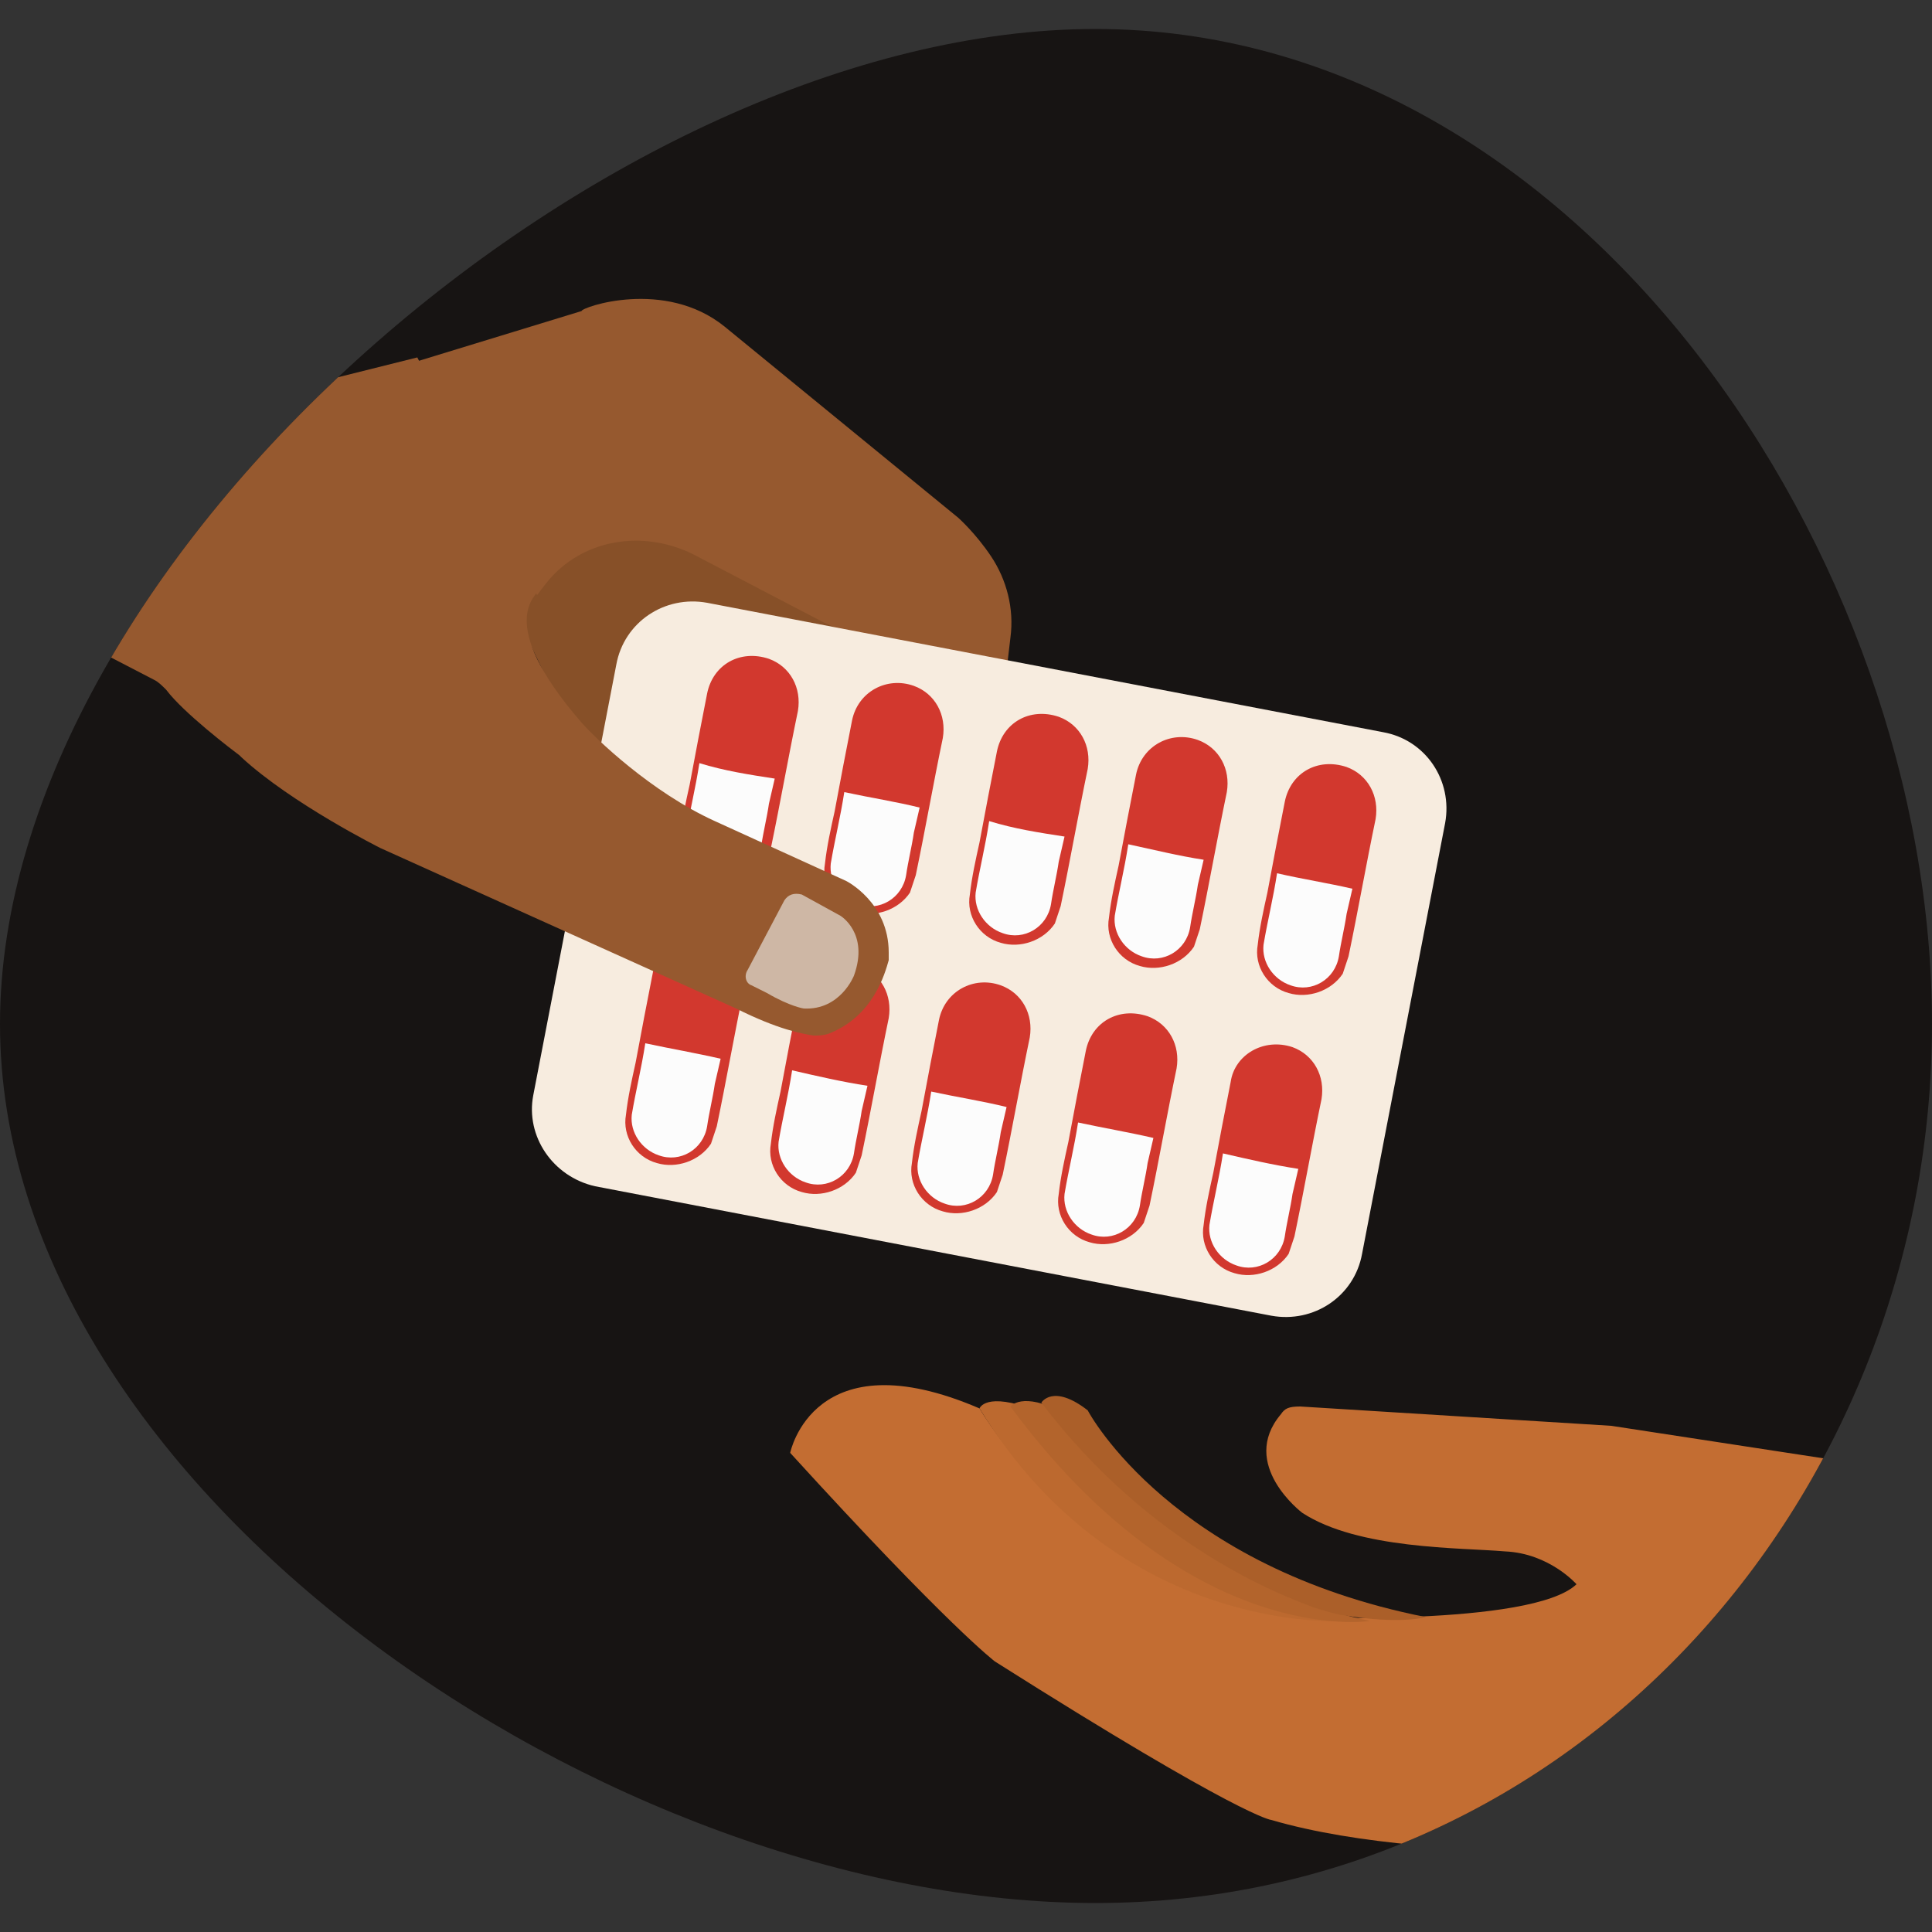 <?xml version="1.0" encoding="utf-8"?>
<!-- Generator: Adobe Illustrator 26.3.1, SVG Export Plug-In . SVG Version: 6.00 Build 0)  -->
<svg version="1.1" id="Layer_1" xmlns="http://www.w3.org/2000/svg" xmlns:xlink="http://www.w3.org/1999/xlink" x="0px" y="0px"
	 viewBox="0 0 100 100" style="enable-background:new 0 0 100 100;" xml:space="preserve">
<rect x="0" y="0" width="100" height="100" fill="#333333" stroke="none"/>
<style type="text/css">
	.st0{fill:#171413;}
	.st1{clip-path:url(#SVGID_00000167377208474387245320000010150196301121962642_);}
	.st2{fill:#473D2D;}
	.st3{fill:none;stroke:#473D2D;stroke-width:0.662;stroke-miterlimit:10;}
	.st4{fill:#959BA5;}
	.st5{fill:#C36D32;}
	.st6{fill:#BC692F;}
	.st7{fill:#B3642C;}
	.st8{fill:#AB5F29;}
	.st9{fill:#875028;}
	.st10{fill:#96592F;}
	.st11{fill:#F7ECDF;}
	.st12{fill:#D2382E;}
	.st13{fill:#FCFCFC;}
	.st14{fill:#CEB7A5;}
</style>
<path class="st0" d="M100,53c0,24.2-18.3,45.5-43.3,45.5S0,77.2,0,53S31.7,1.5,56.7,1.5S100,28.8,100,53z"/>
<g>
</g>
<g>
	<defs>
		<path id="SVGID_1_" d="M100,53c0,24.2-18.3,45.5-43.3,45.5S0,77.2,0,53S31.7,1.5,56.7,1.5S100,28.8,100,53z"/>
	</defs>
	<clipPath id="SVGID_00000085234321716570276440000000033856486696126352_">
		<use xlink:href="#SVGID_1_"  style="overflow:visible;"/>
	</clipPath>
	<g style="clip-path:url(#SVGID_00000085234321716570276440000000033856486696126352_);">
		<ellipse transform="matrix(0.112 -0.994 0.994 0.112 10.736 76.352)" class="st2" cx="48.1" cy="32.2" rx="4.1" ry="1.8"/>
		<path class="st3" d="M49.2,41.9c0,0-3.6,0.6-5.6-3.1"/>
		<g>
			<path class="st4" d="M38.9,57.4c-3.5-6.6-7.8-18.8-8-20.3l0,0c-0.2-1-0.2-1.8-0.2-2.5l0,0c0-3.1,1.7-4.9,3.6-4.9l0,0
				c0.7,0,1.4,0.2,2.2,0.7l0,0c0.2,0.2,0.4,0.6,0.2,0.8l0,0c-0.2,0.2-0.6,0.4-0.8,0.2l0,0c-0.5-0.4-1.1-0.5-1.4-0.5l0,0
				c-1.2,0-2.3,1-2.4,3.7l0,0c0,0.6,0.1,1.4,0.2,2.3l0,0c0.2,1.2,4.5,13.6,7.9,20l0,0c0.1,0.4,0,0.7-0.2,0.8l0,0
				c-0.1,0-0.2,0.1-0.2,0.1l0,0C39.3,57.7,39.1,57.6,38.9,57.4L38.9,57.4z"/>
		</g>
		<path class="st5" d="M107.5,92l5.6,6.6l-14,11.2l-5.6-8.3l-3.7-6c0,0-15.1,1.3-24-1.3c0,0-1.5-0.1-14.3-8.2c0,0-2.4-1.8-10.6-10.8
			c0,0,1.2-6,9.8-2.3c0,0,5.6,9.7,16.3,10.8c0,0,12.3,0.5,14.6-1.7c0,0-1.4-1.6-3.7-1.7c-2.3-0.2-7.6-0.1-10.5-2
			c0,0-3.3-2.5-1.1-5.1c0.2-0.3,0.4-0.4,1-0.4l16.1,1l12.4,1.9c1.4,0.1,4.2,2,5.1,3C102.5,80.8,104.8,83.8,107.5,92z"/>
		<path class="st6" d="M69.5,83.9c0,0-11.6,0.8-18.8-11c0,0,0.3-0.9,2.9,0.1C53.6,73.1,59.5,81.8,69.5,83.9z"/>
		<path class="st7" d="M70.9,83.9c0,0-9.3,1.5-18.6-11.1c0,0,0.6-0.8,2.7,0.3C55,73.1,60.9,81.8,70.9,83.9z"/>
		<path class="st8" d="M73.8,83.7c0,0-1.3,0.4-4.3-0.1c-0.2,0-1.2-0.3-1.5-0.4c-1.6-0.6-8.4-3.1-14.1-10.6c0,0,0.6-1,2.4,0.4
			C56.4,73.2,60.7,81.1,73.8,83.7z"/>
		<path class="st9" d="M39.1,52C39,51.4,26.9,38.2,22.6,19.3l25.8,13.4L39.1,52z"/>
		<path class="st10" d="M37.5,16.9l12.1,9.9c0,0,0.9,0.8,1.7,2c0.8,1.2,1.2,2.7,1,4.2l-2.3,19.5l-6.6-8.3l1.6-9.6
			c0,0,0.2-1.3-2.4-2.4l-6.7-3.5c-2.4-1.2-5.3-0.9-7.2,1c-0.3,0.3-0.6,0.7-0.9,1.1l-6.2-12.1l8.5-2.6C30.1,15.9,34.4,14.4,37.5,16.9
			z"/>
		<path class="st11" d="M27.6,56.7l4.3-22.3c0.4-2.2,2.5-3.6,4.7-3.2l35,6.7c2.2,0.4,3.6,2.5,3.2,4.7l-4.3,22.3
			c-0.4,2.2-2.5,3.6-4.7,3.2l-35-6.7C28.6,60.9,27.2,58.8,27.6,56.7z"/>
		<path class="st12" d="M66.5,41.5c-0.3,1.5-0.6,3.1-0.9,4.7c-0.2,0.9-0.4,1.8-0.5,2.7c-0.2,1.1,0.5,2.2,1.6,2.5
			c1,0.3,2.2-0.1,2.8-1c0.1-0.3,0.2-0.6,0.3-0.9c0.5-2.4,0.9-4.7,1.4-7.1c0.2-1.2-0.4-2.3-1.5-2.7C68.2,39.2,66.8,40,66.5,41.5z"/>
		<path class="st13" d="M70,46c-0.1,0.4-0.2,0.9-0.3,1.3c-0.1,0.7-0.3,1.5-0.4,2.2c-0.2,1.2-1.4,1.9-2.5,1.5
			c-0.9-0.3-1.5-1.2-1.4-2.1c0.2-1.2,0.5-2.4,0.7-3.7C67.4,45.5,68.7,45.7,70,46z"/>
		<path class="st12" d="M63.7,56c-0.3,1.5-0.6,3.1-0.9,4.7c-0.2,0.9-0.4,1.8-0.5,2.7c-0.2,1.1,0.5,2.2,1.6,2.5c1,0.3,2.2-0.1,2.8-1
			c0.1-0.3,0.2-0.6,0.3-0.9c0.5-2.4,0.9-4.7,1.4-7.1c0.2-1.2-0.4-2.3-1.5-2.7C65.4,53.7,63.9,54.6,63.7,56z"/>
		<path class="st13" d="M67.2,60.5c-0.1,0.4-0.2,0.9-0.3,1.3c-0.1,0.7-0.3,1.5-0.4,2.2c-0.2,1.2-1.4,1.9-2.5,1.5
			c-0.9-0.3-1.5-1.2-1.4-2.1c0.2-1.2,0.5-2.4,0.7-3.7C64.6,60,65.9,60.3,67.2,60.5z"/>
		<path class="st12" d="M56.2,54.4c-0.3,1.5-0.6,3.1-0.9,4.7c-0.2,0.9-0.4,1.8-0.5,2.7c-0.2,1.1,0.5,2.2,1.6,2.5
			c1,0.3,2.2-0.1,2.8-1c0.1-0.3,0.2-0.6,0.3-0.9c0.5-2.4,0.9-4.7,1.4-7.1c0.2-1.2-0.4-2.3-1.5-2.7C57.9,52.1,56.5,52.9,56.2,54.4z"
			/>
		<path class="st13" d="M59.7,58.9c-0.1,0.4-0.2,0.9-0.3,1.3c-0.1,0.7-0.3,1.5-0.4,2.2c-0.2,1.2-1.4,1.9-2.5,1.5
			c-0.9-0.3-1.5-1.2-1.4-2.1c0.2-1.2,0.5-2.4,0.7-3.7C57.2,58.4,58.4,58.6,59.7,58.9z"/>
		<path class="st12" d="M58.8,40.1c-0.3,1.5-0.6,3.1-0.9,4.7c-0.2,0.9-0.4,1.8-0.5,2.7c-0.2,1.1,0.5,2.2,1.6,2.5
			c1,0.3,2.2-0.1,2.8-1c0.1-0.3,0.2-0.6,0.3-0.9c0.5-2.4,0.9-4.7,1.4-7.1c0.2-1.2-0.4-2.3-1.5-2.7C60.6,37.8,59.1,38.6,58.8,40.1z"
			/>
		<path class="st13" d="M62.3,44.5c-0.1,0.4-0.2,0.9-0.3,1.3c-0.1,0.7-0.3,1.5-0.4,2.2c-0.2,1.2-1.4,1.9-2.5,1.5
			c-0.9-0.3-1.5-1.2-1.4-2.1c0.2-1.2,0.5-2.4,0.7-3.7C59.8,44,61,44.3,62.3,44.5z"/>
		<path class="st12" d="M48.6,52.8c-0.3,1.5-0.6,3.1-0.9,4.7c-0.2,0.9-0.4,1.8-0.5,2.7c-0.2,1.1,0.5,2.2,1.6,2.5
			c1,0.3,2.2-0.1,2.8-1c0.1-0.3,0.2-0.6,0.3-0.9c0.5-2.4,0.9-4.7,1.4-7.1c0.2-1.2-0.4-2.3-1.5-2.7C50.4,50.5,48.9,51.3,48.6,52.8z"
			/>
		<path class="st13" d="M52.1,57.3c-0.1,0.4-0.2,0.9-0.3,1.3c-0.1,0.7-0.3,1.5-0.4,2.2c-0.2,1.2-1.4,1.9-2.5,1.5
			c-0.9-0.3-1.5-1.2-1.4-2.1c0.2-1.2,0.5-2.4,0.7-3.7C49.6,56.8,50.9,57,52.1,57.3z"/>
		<path class="st12" d="M41.3,51.8c-0.3,1.5-0.6,3.1-0.9,4.7c-0.2,0.9-0.4,1.8-0.5,2.7c-0.2,1.1,0.5,2.2,1.6,2.5
			c1,0.3,2.2-0.1,2.8-1c0.1-0.3,0.2-0.6,0.3-0.9c0.5-2.4,0.9-4.7,1.4-7.1c0.2-1.2-0.4-2.3-1.5-2.7C43.1,49.5,41.6,50.3,41.3,51.8z"
			/>
		<path class="st13" d="M44.9,56.2c-0.1,0.4-0.2,0.9-0.3,1.3c-0.1,0.7-0.3,1.5-0.4,2.2c-0.2,1.2-1.4,1.9-2.5,1.5
			c-0.9-0.3-1.5-1.2-1.4-2.1c0.2-1.2,0.5-2.4,0.7-3.7C42.3,55.7,43.6,56,44.9,56.2z"/>
		<path class="st12" d="M33.8,50.3c-0.3,1.5-0.6,3.1-0.9,4.7c-0.2,0.9-0.4,1.8-0.5,2.7c-0.2,1.1,0.5,2.2,1.6,2.5
			c1,0.3,2.2-0.1,2.8-1c0.1-0.3,0.2-0.6,0.3-0.9c0.5-2.4,0.9-4.7,1.4-7.1c0.2-1.2-0.4-2.3-1.5-2.7C35.6,48,34.1,48.8,33.8,50.3z"/>
		<path class="st13" d="M37.3,54.8c-0.1,0.4-0.2,0.9-0.3,1.3c-0.1,0.7-0.3,1.5-0.4,2.2c-0.2,1.2-1.4,1.9-2.5,1.5
			c-0.9-0.3-1.5-1.2-1.4-2.1c0.2-1.2,0.5-2.4,0.7-3.7C34.8,54.3,36,54.5,37.3,54.8z"/>
		<g>
			<path class="st12" d="M36.6,35.9c-0.3,1.5-0.6,3.1-0.9,4.7c-0.2,0.9-0.4,1.8-0.5,2.7c-0.2,1.1,0.5,2.2,1.6,2.5
				c1,0.3,2.2-0.1,2.8-1c0.1-0.3,0.2-0.6,0.3-0.9c0.5-2.4,0.9-4.7,1.4-7.1c0.2-1.2-0.4-2.3-1.5-2.7C38.3,33.6,36.9,34.4,36.6,35.9z"
				/>
			<path class="st13" d="M40.1,40.3c-0.1,0.4-0.2,0.9-0.3,1.3c-0.1,0.7-0.3,1.5-0.4,2.2c-0.2,1.2-1.4,1.9-2.5,1.5
				c-0.9-0.3-1.5-1.2-1.4-2.1c0.2-1.2,0.5-2.4,0.7-3.7C37.5,39.9,38.8,40.1,40.1,40.3z"/>
		</g>
		<g>
			<path class="st12" d="M44.1,37.3c-0.3,1.5-0.6,3.1-0.9,4.7c-0.2,0.9-0.4,1.8-0.5,2.7c-0.2,1.1,0.5,2.2,1.6,2.5
				c1,0.3,2.2-0.1,2.8-1c0.1-0.3,0.2-0.6,0.3-0.9c0.5-2.4,0.9-4.7,1.4-7.1c0.2-1.2-0.4-2.3-1.5-2.7C45.9,35,44.4,35.8,44.1,37.3z"/>
			<path class="st13" d="M47.6,41.8c-0.1,0.4-0.2,0.9-0.3,1.3c-0.1,0.7-0.3,1.5-0.4,2.2c-0.2,1.2-1.4,1.9-2.5,1.5
				c-0.9-0.3-1.5-1.2-1.4-2.1c0.2-1.2,0.5-2.4,0.7-3.7C45.1,41.3,46.4,41.5,47.6,41.8z"/>
		</g>
		<path class="st12" d="M51.6,38.9c-0.3,1.5-0.6,3.1-0.9,4.7c-0.2,0.9-0.4,1.8-0.5,2.7c-0.2,1.1,0.5,2.2,1.6,2.5
			c1,0.3,2.2-0.1,2.8-1c0.1-0.3,0.2-0.6,0.3-0.9c0.5-2.4,0.9-4.7,1.4-7.1c0.2-1.2-0.4-2.3-1.5-2.7C53.3,36.6,51.9,37.4,51.6,38.9z"
			/>
		<path class="st13" d="M55.1,43.3c-0.1,0.4-0.2,0.9-0.3,1.3c-0.1,0.7-0.3,1.5-0.4,2.2c-0.2,1.2-1.4,1.9-2.5,1.5
			c-0.9-0.3-1.5-1.2-1.4-2.1c0.2-1.2,0.5-2.4,0.7-3.7C52.5,42.9,53.8,43.1,55.1,43.3z"/>
		<path class="st10" d="M30.1,37.4c0.7,0.8,3.6,3.6,6.9,5.1l6.8,3.1c0,0,2.2,1.1,2.2,3.7c0,0.1,0,0.2,0,0.4
			c-0.2,0.7-0.8,2.9-3.1,3.8c-0.3,0.1-0.5,0.1-0.8,0.1c-0.6-0.1-1.8-0.3-4-1.4l-18.4-8.3c0,0-4.6-2.3-7.2-4.7c0,0-0.1-0.1-0.1-0.1
			c-0.4-0.3-2.9-2.2-3.8-3.4c-0.2-0.2-0.4-0.4-0.6-0.5l-2.7-1.4c0,0-10-4.2-10-4.2l9.3-16.1L14,20c0.4,0.2,0.8,0.2,1.2,0.1l6.4-1.6
			l5.8,11.3c0.1,0.3,0.3,0.6,0.4,0.8C27.9,30.8,25.5,32.1,30.1,37.4z"/>
		<path class="st14" d="M38.7,50.2l1.9-3.6c0.2-0.3,0.5-0.4,0.9-0.3l2,1.1c0,0,1.5,0.9,0.7,3.1c0,0-0.7,1.8-2.6,1.7
			c0,0-0.7-0.1-1.9-0.8L38.9,51C38.6,50.9,38.5,50.5,38.7,50.2z"/>
	</g>
</g>
</svg>
